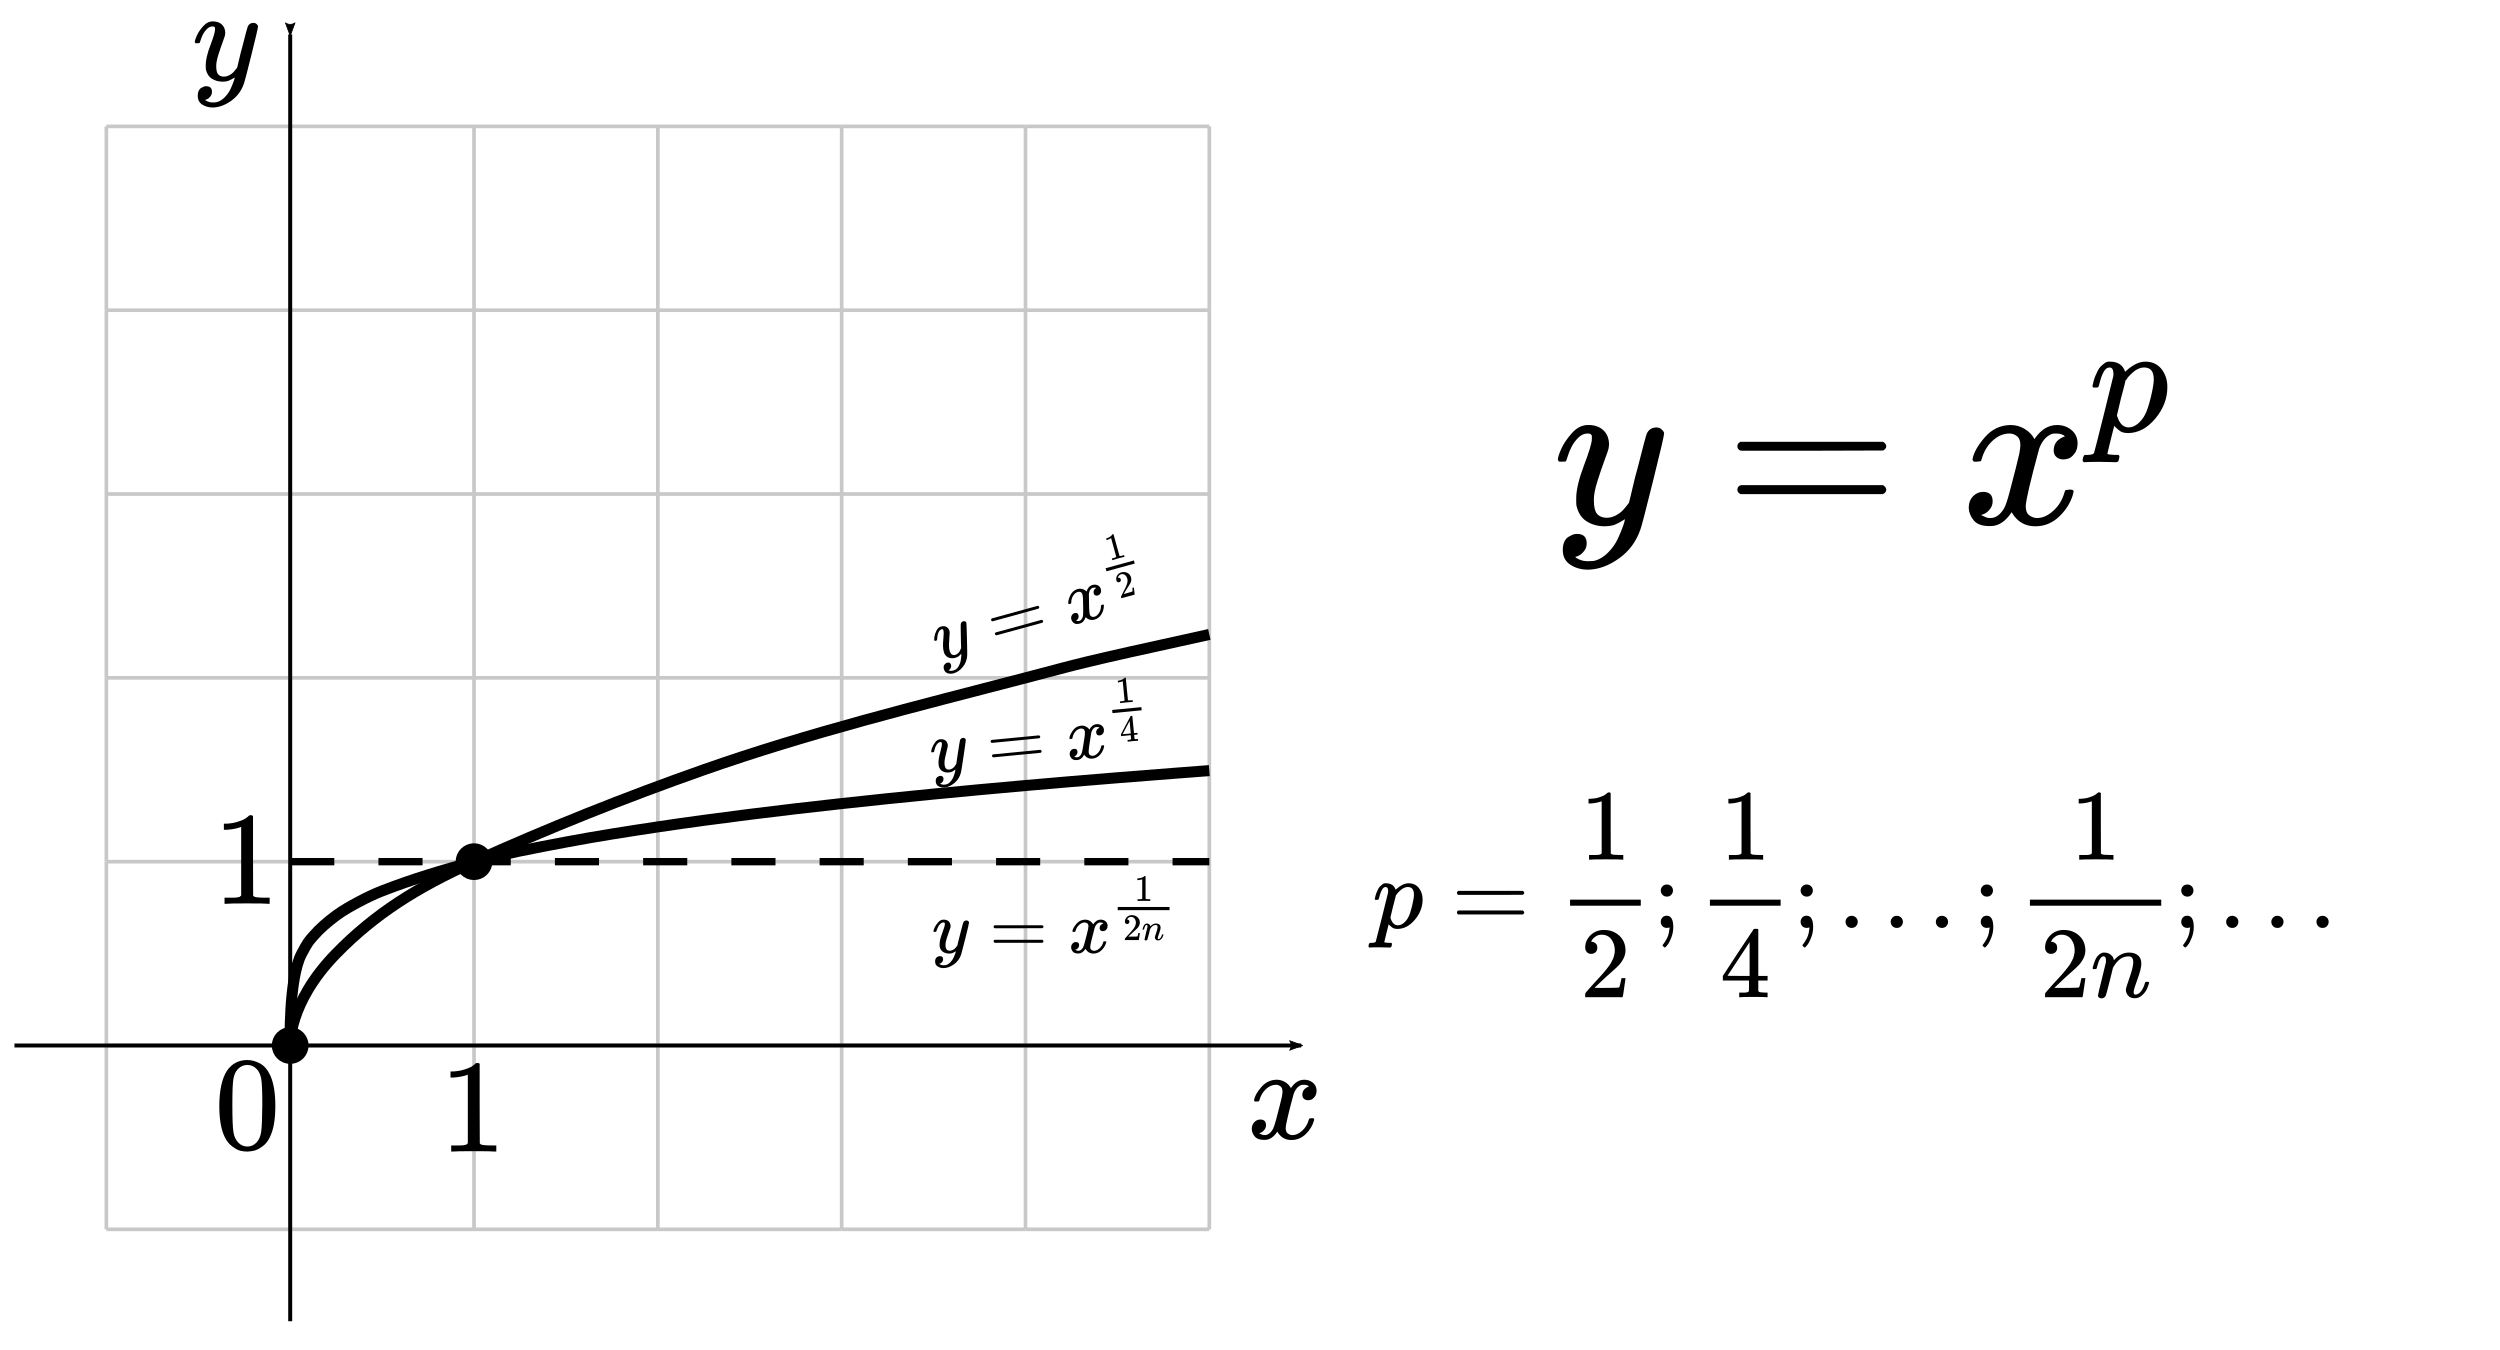 <?xml version="1.0" encoding="UTF-8" standalone="no"?>
<svg xmlns:dc="http://purl.org/dc/elements/1.1/" xmlns:cc="http://creativecommons.org/ns#" xmlns:rdf="http://www.w3.org/1999/02/22-rdf-syntax-ns#" xmlns:svg="http://www.w3.org/2000/svg" xmlns="http://www.w3.org/2000/svg" xmlns:xlink="http://www.w3.org/1999/xlink" xmlns:sodipodi="http://sodipodi.sourceforge.net/DTD/sodipodi-0.dtd" xmlns:inkscape="http://www.inkscape.org/namespaces/inkscape" width="340px" height="183.575px" viewBox="0 -1342 18785.002 10142.004" version="1.1" id="svg1496" sodipodi:docname="deg_6.svg" inkscape:version="0.92.2 5c3e80d, 2017-08-06">
  <sodipodi:namedview pagecolor="#ffffff" bordercolor="#666666" borderopacity="1" objecttolerance="10" gridtolerance="10" guidetolerance="10" inkscape:pageopacity="0" inkscape:pageshadow="2" inkscape:window-width="1248" inkscape:window-height="976" id="namedview1498" showgrid="false" inkscape:zoom="1.2511409" inkscape:cx="320.40076" inkscape:cy="50.65869" inkscape:window-x="0" inkscape:window-y="0" inkscape:window-maximized="1" inkscape:current-layer="svg1496"/>
  <defs id="defs18">
    <path id="MJX-714-TEX-I-79" d="m 21,287 q 0,14 15,48 15,34 48,71 33,37 74,36 41,0 66,-23 25,-23 26,-64 -2,-19 -3,-21 0,-3 -16,-46 -16,-43 -33,-97 -17,-54 -16,-86 0,-43 14,-60 14,-17 42,-18 23,0 43,11 20,11 31,23 11,12 27,33 0,1 5,20 5,19 14,59 9,40 19,74 38,150 42,157 13,27 43,27 13,0 21,-7 8,-7 11,-12 3,-5 2,-9 0,-13 -49,-210 -49,-197 -56,-216 -28,-83 -97,-132 -69,-49 -138,-50 -45,0 -79,22 -34,22 -34,66 0,22 7,37 7,15 19,22 12,7 20,10 8,3 17,3 44,0 44,-42 0,-20 -12,-35 -12,-15 -23,-20 -11,-5 -13,-5 l -3,-1 q 2,-5 19,-12 17,-7 34,-7 h 8 q 17,0 26,2 33,9 61,38 28,29 43,62 15,33 23,56 8,23 8,30 l -6,-4 q -6,-4 -19,-11 -13,-7 -26,-12 -20,-5 -39,-5 -46,0 -81,22 -35,22 -46,71 -1,7 -1,31 0,57 35,149 35,92 35,117 0,1 0,2 0,9 0,12 0,3 -4,7 -4,4 -11,4 h -4 Q 131,404 112,385 93,366 82,344 71,322 65,302 59,282 57,280 55,278 41,278 H 27 q -6,6 -6,9 z" inkscape:connector-curvature="0"/>
    <path id="MJX-714-TEX-N-3D" d="m 56,347 q 0,13 14,20 h 637 q 15,-8 15,-20 0,-11 -14,-19 L 390,327 H 72 q -16,5 -16,20 z m 0,-194 q 0,15 16,20 h 636 q 14,-10 14,-20 0,-13 -15,-20 H 70 q -14,7 -14,20 z" inkscape:connector-curvature="0"/>
    <path id="MJX-714-TEX-I-78" d="m 52,289 q 7,42 54,97 47,55 116,56 35,0 64,-18 29,-18 43,-45 42,63 101,63 37,0 64,-22 27,-22 28,-59 0,-29 -14,-47 -14,-18 -27,-22 -13,-4 -23,-4 -19,0 -31,11 -12,11 -12,29 0,46 50,63 -11,13 -40,13 -13,0 -19,-2 -38,-16 -56,-66 -60,-221 -60,-258 0,-28 16,-40 16,-12 35,-12 37,0 73,33 36,33 49,81 3,10 6,11 3,1 16,2 h 4 q 15,0 15,-8 0,-1 -2,-11 Q 486,77 440,33 394,-11 333,-11 263,-11 227,52 186,-10 133,-10 h -6 q -49,0 -70,26 -21,26 -22,55 0,32 19,52 19,20 45,20 43,0 43,-42 Q 142,81 130,66 118,51 107,46 96,41 94,41 l -3,-1 q 0,-1 6,-4 6,-3 16,-7 10,-4 19,-3 36,0 62,45 9,16 23,68 14,52 28,108 14,56 16,66 5,27 5,39 0,28 -15,40 -15,12 -34,12 -40,0 -75,-32 -35,-32 -49,-82 -2,-9 -5,-10 -3,-1 -16,-2 H 58 q -6,6 -6,11 z" inkscape:connector-curvature="0"/>
    <path id="MJX-714-TEX-I-70" d="m 23,287 q 1,3 2,8 1,5 5,22 4,17 10,31 6,14 15,33 9,19 20,30 11,11 26,22 15,11 33,9 75,0 96,-64 l 10,9 q 62,55 118,55 65,0 102,-47 37,-47 37,-114 0,-108 -76,-199 -76,-91 -172,-92 -22,0 -39,6 -11,5 -23,15 -12,10 -19,17 l -7,8 q -1,-1 -22,-87 -21,-86 -21,-87 0,-6 8,-7 8,-1 37,-3 h 25 q 6,-7 6,-9 0,-2 -3,-18 -3,-12 -6,-15 -3,-3 -13,-4 -2,0 -11,0 -9,0 -34,1 -25,1 -62,1 -70,0 -89,-2 h -8 q -7,7 -7,11 2,27 13,35 h 20 q 34,1 39,12 3,6 61,239 58,233 61,247 1,5 1,14 0,41 -25,41 -22,0 -37,-28 Q 79,349 71,316 63,283 59,280 57,278 43,278 H 29 q -6,6 -6,9 z M 178,102 q 22,-76 74,-76 30,0 58,23 28,23 46,58 18,34 36,108 18,74 19,110 v 6 q 0,74 -61,74 -11,0 -22,-3 -11,-3 -22,-9 -11,-6 -20,-13 -9,-7 -17,-15 -8,-8 -15,-15 -7,-7 -11,-14 -4,-7 -8,-10 l -3,-4 q 0,-1 -3,-14 -3,-13 -11,-44 -8,-31 -14,-52 -26,-106 -26,-110 z" inkscape:connector-curvature="0"/>
    <path id="MJX-714-TEX-N-32" d="m 109,429 q -27,0 -43,18 -16,18 -16,44 0,71 53,123 53,52 132,52 91,0 152,-56 61,-56 62,-145 0,-43 -20,-82 -20,-39 -48,-68 -28,-29 -80,-74 -36,-31 -100,-92 l -59,-56 76,-1 q 157,0 167,5 7,2 24,89 v 3 h 40 v -3 Q 448,183 436,95 424,7 421,3 V 0 H 50 v 19 12 q 0,7 6,15 6,8 30,35 29,32 50,56 9,10 34,37 25,27 34,37 9,10 29,33 20,23 28,34 8,11 23,30 15,19 21,32 6,13 15,29 9,16 13,32 4,16 7,30 3,14 3,33 0,63 -34,109 -34,46 -97,46 -33,0 -58,-17 -25,-17 -35,-33 -10,-16 -10,-19 0,-1 5,-1 18,0 37,-14 19,-14 19,-46 0,-25 -16,-42 -16,-17 -45,-18 z" inkscape:connector-curvature="0"/>
    <path id="MJX-714-TEX-N-3B" d="m 78,370 q 0,24 17,42 17,18 43,18 24,0 42,-16 18,-16 19,-43 0,-25 -17,-43 -17,-18 -43,-18 -26,0 -43,17 -17,17 -18,43 z M 78,60 q 0,25 16,43 16,18 43,18 65,0 65,-113 0,-52 -19,-102 -19,-50 -39,-75 -20,-25 -26,-25 -3,0 -12,8 -9,8 -11,12 -1,3 12,19 13,16 30,48 17,32 23,69 1,6 2,16 1,10 3,18 2,8 0,8 0,1 -4,0 Q 157,3 142,0 110,0 94,18 78,36 78,60 Z" inkscape:connector-curvature="0"/>
    <path id="MJX-714-TEX-N-34" d="M 462,0 Q 444,3 333,3 217,3 199,0 h -9 v 46 h 31 q 20,0 27,0 7,0 17,2 10,2 14,5 4,3 7,8 1,2 1,54 v 50 H 28 v 46 l 151,231 q 153,232 155,233 2,2 21,2 h 18 l 6,-6 V 211 h 92 v -46 h -92 v -51 q 0,-41 0,-48 0,-7 6,-12 8,-7 57,-8 h 29 V 0 Z M 293,211 V 545 L 74,212 183,211 Z" inkscape:connector-curvature="0"/>
    <path id="MJX-714-TEX-N-2026" d="m 78,60 q 0,24 17,42 17,18 43,18 24,0 42,-16 Q 198,88 199,61 199,36 182,18 165,0 139,0 113,0 96,17 79,34 78,60 Z m 447,0 q 0,24 17,42 17,18 43,18 24,0 42,-16 Q 645,88 646,61 646,36 629,18 612,0 586,0 560,0 543,17 526,34 525,60 Z m 447,0 q 0,24 17,42 17,18 43,18 24,0 42,-16 18,-16 19,-43 0,-25 -17,-43 -17,-18 -43,-18 -26,0 -43,17 -17,17 -18,43 z" inkscape:connector-curvature="0"/>
    <path id="MJX-714-TEX-I-6E" d="m 21,287 q 1,6 3,16 2,10 12,38 10,28 20,47 10,19 33,37 23,18 46,17 36,0 60,-18 24,-18 30,-34 6,-16 6,-21 0,-2 1,-2 l 11,11 q 61,64 139,64 54,0 87,-27 33,-27 34,-79 1,-52 -38,-157 -39,-105 -38,-127 0,-26 17,-26 6,0 9,1 29,5 52,38 23,33 35,80 2,8 20,8 20,0 20,-8 0,-1 -4,-15 -8,-29 -22,-57 -14,-28 -46,-56 -32,-28 -69,-27 -47,0 -68,27 -21,27 -21,56 0,19 36,120 36,101 37,152 0,59 -44,59 h -5 Q 288,404 229,303 L 222,291 189,157 Q 156,26 151,16 138,-11 108,-11 95,-11 87,-5 79,1 76,7 q -3,6 -2,10 0,13 38,163 38,150 40,163 1,5 1,23 0,39 -24,39 -38,0 -63,-100 -6,-20 -6,-21 -2,-6 -19,-6 H 27 q -6,6 -6,9 z" inkscape:connector-curvature="0"/>
    <path id="MJX-714-TEX-N-31" d="m 213,578 -13,-5 q -14,-5 -40,-10 -26,-5 -58,-7 H 83 v 46 h 19 q 47,2 87,15 40,13 56,24 16,11 28,22 2,3 12,3 9,0 17,-6 V 361 l 1,-300 q 7,-7 12,-9 5,-2 24,-4 19,-2 62,-2 h 26 V 0 H 416 Q 395,3 257,3 121,3 100,0 H 88 v 46 h 26 q 22,0 38,0 16,0 25,1 9,1 16,3 7,2 8,2 1,0 6,5 5,5 6,4 z" inkscape:connector-curvature="0"/>
    <path id="MJX-714-TEX-N-33" d="m 127,463 q -27,0 -42,17 -15,17 -16,44 0,55 48,98 48,43 116,43 35,0 44,-1 74,-12 113,-53 39,-41 40,-89 0,-52 -34,-101 -34,-49 -94,-71 l -3,-2 q 0,-1 9,-3 9,-2 29,-9 20,-7 38,-21 82,-53 82,-140 0,-79 -62,-138 -62,-59 -157,-59 -80,0 -138,43 -58,43 -58,109 0,28 18,45 18,17 45,18 28,0 46,-18 18,-18 18,-45 0,-11 -3,-20 -3,-9 -7,-16 -4,-7 -11,-12 -7,-5 -12,-8 -5,-3 -10,-4 -5,-1 -8,-3 l -4,-1 q 51,-45 124,-45 55,0 83,53 17,33 17,101 v 20 q 0,95 -64,127 -15,6 -61,7 l -42,1 -3,2 q -2,3 -2,16 0,18 8,18 28,0 58,5 34,5 62,42 28,37 28,112 v 8 q 0,57 -35,79 -22,14 -47,14 -32,0 -59,-11 -27,-11 -38,-23 -11,-12 -11,-12 h 3 q 3,-1 8,-2 5,-1 10,-5 5,-4 12,-7 7,-3 10,-11 3,-8 8,-15 5,-7 3,-20 0,-22 -14,-39 -14,-17 -45,-18 z" inkscape:connector-curvature="0"/>
    <path id="MJX-714-TEX-N-2212" d="m 84,237 q 0,0 0,13 0,13 14,20 h 581 q 15,-8 15,-20 0,-12 -15,-20 H 98 q -14,7 -14,20 z" inkscape:connector-curvature="0"/>
    <path id="MJX-714-TEX-N-2B" d="m 56,237 q 0,0 0,13 0,13 14,20 h 299 v 150 l 1,150 q 10,13 19,13 13,0 20,-15 V 270 h 298 q 15,-8 15,-20 0,-12 -15,-20 H 409 V -68 q -8,-14 -18,-14 h -2 -2 q -12,0 -18,14 V 230 H 70 q -14,7 -14,20 z" inkscape:connector-curvature="0"/>
    <path id="MJX-714-TEX-N-3E" d="m 84,520 q 0,8 4,13 4,5 8,6 l 3,1 q 7,0 154,-69 147,-69 291,-137 l 143,-69 q 7,-5 7,-15 0,-10 -7,-15 -2,-2 -292,-139 L 107,-40 h -6 q -18,2 -18,20 0,1 0,3 -1,7 15,16 19,10 150,72 78,37 130,61 L 626,250 378,368 Q 90,504 86,509 q -2,4 -2,11 z" inkscape:connector-curvature="0"/>
    <path id="MJX-714-TEX-N-30" d="m 96,585 q 56,81 153,81 48,0 96,-26 48,-26 78,-92 37,-83 37,-228 0,-155 -43,-237 -20,-42 -55,-67 -35,-25 -61,-31 -26,-6 -51,-7 -26,0 -52,6 -26,6 -61,32 -35,26 -55,67 -43,82 -43,237 0,174 57,265 z m 225,12 q -30,32 -71,32 -42,0 -72,-32 -25,-26 -33,-72 -8,-46 -8,-192 0,-158 8,-208 8,-50 36,-79 28,-30 69,-30 40,0 68,30 29,30 36,84 7,54 8,203 0,145 -8,191 -8,46 -33,73 z" inkscape:connector-curvature="0"/>
    <path id="MJX-714-TEX-N-3C" d="m 694,-11 q 0,0 0,-8 0,-8 -6,-14 -6,-6 -10,-7 -7,0 -154,69 Q 377,98 234,166 L 90,235 q -7,5 -7,15 0,11 8,16 573,274 587,274 3,0 9,-6 6,-6 7,-15 1,-9 -7,-14 -1,-1 -270,-129 L 151,250 417,124 Q 686,-4 687,-5 q 7,-6 7,-14 z" inkscape:connector-curvature="0"/>
    <marker inkscape:stockid="Arrow2Lstart" orient="auto" refY="0" refX="0" id="marker8541-43-4-6" style="overflow:visible" inkscape:isstock="true">
      <path id="path8539-97-5-9" style="fill:#000000;fill-opacity:1;fill-rule:evenodd;stroke:#000000;stroke-width:0.625;stroke-linejoin:round;stroke-opacity:1" d="M 8.719,4.034 -2.207,0.016 8.719,-4.002 c -1.745,2.372 -1.735,5.617 -6e-7,8.035 z" transform="matrix(1.1,0,0,1.1,1.1,0)" inkscape:connector-curvature="0"/>
    </marker>
    <marker inkscape:stockid="Arrow2Lstart" orient="auto" refY="0" refX="0" id="marker8541-1-3-2-1-7" style="overflow:visible" inkscape:isstock="true">
      <path id="path8539-9-6-5-7-9" style="fill:#000000;fill-opacity:1;fill-rule:evenodd;stroke:#000000;stroke-width:0.625;stroke-linejoin:round;stroke-opacity:1" d="M 8.719,4.034 -2.207,0.016 8.719,-4.002 c -1.745,2.372 -1.735,5.617 -6e-7,8.035 z" transform="matrix(1.1,0,0,1.1,1.1,0)" inkscape:connector-curvature="0"/>
    </marker>
    <marker inkscape:stockid="Arrow2Lstart" orient="auto" refY="0" refX="0" id="marker8541-0-28" style="overflow:visible" inkscape:isstock="true">
      <path id="path8539-21-9" style="fill:#000000;fill-opacity:1;fill-rule:evenodd;stroke:#000000;stroke-width:0.625;stroke-linejoin:round;stroke-opacity:1" d="M 8.719,4.034 -2.207,0.016 8.719,-4.002 c -1.745,2.372 -1.735,5.617 -6e-7,8.035 z" transform="matrix(1.1,0,0,1.1,1.1,0)" inkscape:connector-curvature="0"/>
    </marker>
    <marker inkscape:stockid="Arrow2Lstart" orient="auto" refY="0" refX="0" id="marker8541-1-3-5-9" style="overflow:visible" inkscape:isstock="true">
      <path id="path8539-9-6-6-8" style="fill:#000000;fill-opacity:1;fill-rule:evenodd;stroke:#000000;stroke-width:0.625;stroke-linejoin:round;stroke-opacity:1" d="M 8.719,4.034 -2.207,0.016 8.719,-4.002 c -1.745,2.372 -1.735,5.617 -6e-7,8.035 z" transform="matrix(1.1,0,0,1.1,1.1,0)" inkscape:connector-curvature="0"/>
    </marker>
    <marker inkscape:stockid="Arrow2Lstart" orient="auto" refY="0" refX="0" id="marker8541-6-2-0-9" style="overflow:visible" inkscape:isstock="true">
      <path id="path8539-29-7-2-3" style="fill:#000000;fill-opacity:1;fill-rule:evenodd;stroke:#000000;stroke-width:0.625;stroke-linejoin:round;stroke-opacity:1" d="M 8.719,4.034 -2.207,0.016 8.719,-4.002 c -1.745,2.372 -1.735,5.617 -6e-7,8.035 z" transform="matrix(1.1,0,0,1.1,1.1,0)" inkscape:connector-curvature="0"/>
    </marker>
    <marker inkscape:stockid="Arrow2Lstart" orient="auto" refY="0" refX="0" id="marker8541-6-0-2-6" style="overflow:visible" inkscape:isstock="true">
      <path id="path8539-29-9-9-3" style="fill:#000000;fill-opacity:1;fill-rule:evenodd;stroke:#000000;stroke-width:0.625;stroke-linejoin:round;stroke-opacity:1" d="M 8.719,4.034 -2.207,0.016 8.719,-4.002 c -1.745,2.372 -1.735,5.617 -6e-7,8.035 z" transform="matrix(1.1,0,0,1.1,1.1,0)" inkscape:connector-curvature="0"/>
    </marker>
    <marker inkscape:stockid="Arrow2Lstart" orient="auto" refY="0" refX="0" id="marker8541-6-22-0-6" style="overflow:visible" inkscape:isstock="true">
      <path id="path8539-29-8-4-0" style="fill:#000000;fill-opacity:1;fill-rule:evenodd;stroke:#000000;stroke-width:0.625;stroke-linejoin:round;stroke-opacity:1" d="M 8.719,4.034 -2.207,0.016 8.719,-4.002 c -1.745,2.372 -1.735,5.617 -6e-7,8.035 z" transform="matrix(1.1,0,0,1.1,1.1,0)" inkscape:connector-curvature="0"/>
    </marker>
    <marker inkscape:stockid="Arrow2Lstart" orient="auto" refY="0" refX="0" id="marker8541-6-3-5-4" style="overflow:visible" inkscape:isstock="true">
      <path id="path8539-29-6-4-4" style="fill:#000000;fill-opacity:1;fill-rule:evenodd;stroke:#000000;stroke-width:0.625;stroke-linejoin:round;stroke-opacity:1" d="M 8.719,4.034 -2.207,0.016 8.719,-4.002 c -1.745,2.372 -1.735,5.617 -6e-7,8.035 z" transform="matrix(1.1,0,0,1.1,1.1,0)" inkscape:connector-curvature="0"/>
    </marker>
    <marker inkscape:stockid="Arrow2Lstart" orient="auto" refY="0" refX="0" id="marker8541-6-06-42-9" style="overflow:visible" inkscape:isstock="true">
      <path id="path8539-29-2-0-6" style="fill:#000000;fill-opacity:1;fill-rule:evenodd;stroke:#000000;stroke-width:0.625;stroke-linejoin:round;stroke-opacity:1" d="M 8.719,4.034 -2.207,0.016 8.719,-4.002 c -1.745,2.372 -1.735,5.617 -6e-7,8.035 z" transform="matrix(1.1,0,0,1.1,1.1,0)" inkscape:connector-curvature="0"/>
    </marker>
    <marker inkscape:stockid="Arrow2Lstart" orient="auto" refY="0" refX="0" id="marker8541-6-8-6-6" style="overflow:visible" inkscape:isstock="true">
      <path id="path8539-29-79-5-4" style="fill:#000000;fill-opacity:1;fill-rule:evenodd;stroke:#000000;stroke-width:0.625;stroke-linejoin:round;stroke-opacity:1" d="M 8.719,4.034 -2.207,0.016 8.719,-4.002 c -1.745,2.372 -1.735,5.617 -6e-7,8.035 z" transform="matrix(1.1,0,0,1.1,1.1,0)" inkscape:connector-curvature="0"/>
    </marker>
    <marker inkscape:stockid="Arrow2Lstart" orient="auto" refY="0" refX="0" id="marker8541-1-7-8-8" style="overflow:visible" inkscape:isstock="true">
      <path id="path8539-9-0-2-0" style="fill:#000000;fill-opacity:1;fill-rule:evenodd;stroke:#000000;stroke-width:0.625;stroke-linejoin:round;stroke-opacity:1" d="M 8.719,4.034 -2.207,0.016 8.719,-4.002 c -1.745,2.372 -1.735,5.617 -6e-7,8.035 z" transform="matrix(1.1,0,0,1.1,1.1,0)" inkscape:connector-curvature="0"/>
    </marker>
    <marker inkscape:stockid="Arrow2Lstart" orient="auto" refY="0" refX="0" id="marker8541-6-06-4-0-4" style="overflow:visible" inkscape:isstock="true">
      <path id="path8539-29-2-8-0-9" style="fill:#000000;fill-opacity:1;fill-rule:evenodd;stroke:#000000;stroke-width:0.625;stroke-linejoin:round;stroke-opacity:1" d="M 8.719,4.034 -2.207,0.016 8.719,-4.002 c -1.745,2.372 -1.735,5.617 -6e-7,8.035 z" transform="matrix(1.1,0,0,1.1,1.1,0)" inkscape:connector-curvature="0"/>
    </marker>
    <marker inkscape:stockid="Arrow2Lstart" orient="auto" refY="0" refX="0" id="marker8541-6-8-1-8-0" style="overflow:visible" inkscape:isstock="true">
      <path id="path8539-29-79-2-6-5" style="fill:#000000;fill-opacity:1;fill-rule:evenodd;stroke:#000000;stroke-width:0.625;stroke-linejoin:round;stroke-opacity:1" d="M 8.719,4.034 -2.207,0.016 8.719,-4.002 c -1.745,2.372 -1.735,5.617 -6e-7,8.035 z" transform="matrix(1.1,0,0,1.1,1.1,0)" inkscape:connector-curvature="0"/>
    </marker>
    <marker inkscape:stockid="Arrow2Lstart" orient="auto" refY="0" refX="0" id="marker8541-0-2-6-5" style="overflow:visible" inkscape:isstock="true">
      <path id="path8539-21-4-4-0" style="fill:#000000;fill-opacity:1;fill-rule:evenodd;stroke:#000000;stroke-width:0.625;stroke-linejoin:round;stroke-opacity:1" d="M 8.719,4.034 -2.207,0.016 8.719,-4.002 c -1.745,2.372 -1.735,5.617 -6e-7,8.035 z" transform="matrix(1.1,0,0,1.1,1.1,0)" inkscape:connector-curvature="0"/>
    </marker>
    <marker inkscape:stockid="Arrow2Lstart" orient="auto" refY="0" refX="0" id="marker8541-1-3-5-7-8-1" style="overflow:visible" inkscape:isstock="true">
      <path id="path8539-9-6-6-0-5-6" style="fill:#000000;fill-opacity:1;fill-rule:evenodd;stroke:#000000;stroke-width:0.625;stroke-linejoin:round;stroke-opacity:1" d="M 8.719,4.034 -2.207,0.016 8.719,-4.002 c -1.745,2.372 -1.735,5.617 -6e-7,8.035 z" transform="matrix(1.1,0,0,1.1,1.1,0)" inkscape:connector-curvature="0"/>
    </marker>
    <marker inkscape:stockid="Arrow2Lstart" orient="auto" refY="0" refX="0" id="marker8541-0-2-2-1-0" style="overflow:visible" inkscape:isstock="true">
      <path id="path8539-21-4-7-9-2" style="fill:#000000;fill-opacity:1;fill-rule:evenodd;stroke:#000000;stroke-width:0.625;stroke-linejoin:round;stroke-opacity:1" d="M 8.719,4.034 -2.207,0.016 8.719,-4.002 c -1.745,2.372 -1.735,5.617 -6e-7,8.035 z" transform="matrix(1.1,0,0,1.1,1.1,0)" inkscape:connector-curvature="0"/>
    </marker>
    <marker inkscape:stockid="Arrow2Lstart" orient="auto" refY="0" refX="0" id="marker8541-1-3-5-7-3-8-8" style="overflow:visible" inkscape:isstock="true">
      <path id="path8539-9-6-6-0-0-1-8" style="fill:#000000;fill-opacity:1;fill-rule:evenodd;stroke:#000000;stroke-width:0.625;stroke-linejoin:round;stroke-opacity:1" d="M 8.719,4.034 -2.207,0.016 8.719,-4.002 c -1.745,2.372 -1.735,5.617 -6e-7,8.035 z" transform="matrix(1.1,0,0,1.1,1.1,0)" inkscape:connector-curvature="0"/>
    </marker>
    <marker inkscape:stockid="Arrow2Lstart" orient="auto" refY="0" refX="0" id="marker8541-43-4-6-2" style="overflow:visible" inkscape:isstock="true">
      <path id="path8539-97-5-9-0" style="fill:#000000;fill-opacity:1;fill-rule:evenodd;stroke:#000000;stroke-width:0.625;stroke-linejoin:round;stroke-opacity:1" d="M 8.719,4.034 -2.207,0.016 8.719,-4.002 c -1.745,2.372 -1.735,5.617 -6e-7,8.035 z" transform="matrix(1.1,0,0,1.1,1.1,0)" inkscape:connector-curvature="0"/>
    </marker>
    <marker inkscape:stockid="Arrow2Lstart" orient="auto" refY="0" refX="0" id="marker8541-1-3-2-1-7-6" style="overflow:visible" inkscape:isstock="true">
      <path id="path8539-9-6-5-7-9-1" style="fill:#000000;fill-opacity:1;fill-rule:evenodd;stroke:#000000;stroke-width:0.625;stroke-linejoin:round;stroke-opacity:1" d="M 8.719,4.034 -2.207,0.016 8.719,-4.002 c -1.745,2.372 -1.735,5.617 -6e-7,8.035 z" transform="matrix(1.1,0,0,1.1,1.1,0)" inkscape:connector-curvature="0"/>
    </marker>
    <marker inkscape:stockid="Arrow2Lstart" orient="auto" refY="0" refX="0" id="marker8541-6-06-42-9-3" style="overflow:visible" inkscape:isstock="true">
      <path id="path8539-29-2-0-6-6" style="fill:#000000;fill-opacity:1;fill-rule:evenodd;stroke:#000000;stroke-width:0.625;stroke-linejoin:round;stroke-opacity:1" d="M 8.719,4.034 -2.207,0.016 8.719,-4.002 c -1.745,2.372 -1.735,5.617 -6e-7,8.035 z" transform="matrix(1.1,0,0,1.1,1.1,0)" inkscape:connector-curvature="0"/>
    </marker>
    <marker inkscape:stockid="Arrow2Lstart" orient="auto" refY="0" refX="0" id="marker8541-6-8-6-6-7" style="overflow:visible" inkscape:isstock="true">
      <path id="path8539-29-79-5-4-5" style="fill:#000000;fill-opacity:1;fill-rule:evenodd;stroke:#000000;stroke-width:0.625;stroke-linejoin:round;stroke-opacity:1" d="M 8.719,4.034 -2.207,0.016 8.719,-4.002 c -1.745,2.372 -1.735,5.617 -6e-7,8.035 z" transform="matrix(1.1,0,0,1.1,1.1,0)" inkscape:connector-curvature="0"/>
    </marker>
  </defs>
  <g id="g4413">
    <g transform="translate(-14078.23,26632.707)" id="g10029">
      <path style="fill:none;stroke:#c8c8c8;stroke-width:27.625;stroke-linecap:butt;stroke-linejoin:miter;stroke-miterlimit:4;stroke-dasharray:none;stroke-opacity:1" d="m 14877.547,-20119.135 v 1381.253" id="path2334-4-3-0-02-5-2-1-0-39-9-5-7-1-1-5-0" inkscape:connector-curvature="0" sodipodi:nodetypes="cc"/>
      <path style="fill:none;stroke:#c8c8c8;stroke-width:27.625;stroke-linecap:butt;stroke-linejoin:miter;stroke-miterlimit:4;stroke-dasharray:none;stroke-opacity:1" d="M 16258.798,-18737.882 H 17640.05" id="path2334-4-3-0-02-5-27-2-88-5-4-2-6-4-6-1" inkscape:connector-curvature="0" sodipodi:nodetypes="cc"/>
      <path style="fill:none;stroke:#c8c8c8;stroke-width:27.625;stroke-linecap:butt;stroke-linejoin:miter;stroke-miterlimit:4;stroke-dasharray:none;stroke-opacity:1" d="m 17640.05,-18737.882 h 1381.251" id="path2334-4-3-0-02-5-6-0-6-5-1-3-9-1-1-1-6" inkscape:connector-curvature="0" sodipodi:nodetypes="cc"/>
      <path style="fill:none;stroke:#c8c8c8;stroke-width:27.625;stroke-linecap:butt;stroke-linejoin:miter;stroke-miterlimit:4;stroke-dasharray:none;stroke-opacity:1" d="m 16258.798,-20119.134 v 1381.252" id="path2334-4-3-0-02-5-2-93-1-0-03-7-2-5-7-1-4" inkscape:connector-curvature="0" sodipodi:nodetypes="cc"/>
      <path style="fill:none;stroke:#c8c8c8;stroke-width:27.625;stroke-linecap:butt;stroke-linejoin:miter;stroke-miterlimit:4;stroke-dasharray:none;stroke-opacity:1" d="m 17640.05,-20119.134 v 1381.252" id="path2334-4-3-0-02-5-2-9-6-8-96-7-8-8-94-1-4-5" inkscape:connector-curvature="0" sodipodi:nodetypes="cc"/>
      <path style="fill:none;stroke:#c8c8c8;stroke-width:27.625;stroke-linecap:butt;stroke-linejoin:miter;stroke-miterlimit:4;stroke-dasharray:none;stroke-opacity:1" d="m 19021.301,-20119.135 v 1381.253" id="path2334-4-3-0-02-5-2-1-0-7-3-8-2-1-9-11-3-8" inkscape:connector-curvature="0" sodipodi:nodetypes="cc"/>
      <path style="fill:none;stroke:#c8c8c8;stroke-width:27.625;stroke-linecap:butt;stroke-linejoin:miter;stroke-miterlimit:4;stroke-dasharray:none;stroke-opacity:1" d="m 14877.547,-18737.882 h 1381.251" id="path2334-4-3-0-02-5-27-6-9-8-8-8-2-0-7-7-3" inkscape:connector-curvature="0" sodipodi:nodetypes="cc"/>
      <path style="fill:none;stroke:#c8c8c8;stroke-width:27.625;stroke-linecap:butt;stroke-linejoin:miter;stroke-miterlimit:4;stroke-dasharray:none;stroke-opacity:1" d="m 20402.552,-18737.882 h 1381.261" id="path2334-4-3-0-02-5-27-20-5-6-8-4-91-0-2-1" inkscape:connector-curvature="0" sodipodi:nodetypes="cc"/>
      <path style="fill:none;stroke:#c8c8c8;stroke-width:27.625;stroke-linecap:butt;stroke-linejoin:miter;stroke-miterlimit:4;stroke-dasharray:none;stroke-opacity:1" d="m 21783.813,-18737.882 h 1381.251" id="path2334-4-3-0-02-5-6-0-2-6-0-7-7-7-4-7-2" inkscape:connector-curvature="0" sodipodi:nodetypes="cc"/>
      <path style="fill:none;stroke:#c8c8c8;stroke-width:27.625;stroke-linecap:butt;stroke-linejoin:miter;stroke-miterlimit:4;stroke-dasharray:none;stroke-opacity:1" d="m 20402.552,-20119.134 v 1381.252" id="path2334-4-3-0-02-5-2-93-3-11-4-6-8-7-0-33-2" inkscape:connector-curvature="0" sodipodi:nodetypes="cc"/>
      <path style="fill:none;stroke:#c8c8c8;stroke-width:27.625;stroke-linecap:butt;stroke-linejoin:miter;stroke-miterlimit:4;stroke-dasharray:none;stroke-opacity:1" d="m 21783.813,-20119.134 v 1381.252" id="path2334-4-3-0-02-5-2-9-6-7-59-6-0-6-1-8-9-9" inkscape:connector-curvature="0" sodipodi:nodetypes="cc"/>
      <path style="fill:none;stroke:#c8c8c8;stroke-width:27.625;stroke-linecap:butt;stroke-linejoin:miter;stroke-miterlimit:4;stroke-dasharray:none;stroke-opacity:1" d="m 23165.064,-20119.135 v 1381.253" id="path2334-4-3-0-02-5-2-1-0-5-8-7-4-3-1-5-2-5" inkscape:connector-curvature="0" sodipodi:nodetypes="cc"/>
      <path style="fill:none;stroke:#c8c8c8;stroke-width:27.625;stroke-linecap:butt;stroke-linejoin:miter;stroke-miterlimit:4;stroke-dasharray:none;stroke-opacity:1" d="m 19021.301,-18737.882 h 1381.261" id="path2334-4-3-0-02-5-27-6-92-4-6-9-7-5-1-4-5" inkscape:connector-curvature="0" sodipodi:nodetypes="cc"/>
      <path style="fill:none;stroke:#c8c8c8;stroke-width:27.625;stroke-linecap:butt;stroke-linejoin:miter;stroke-miterlimit:4;stroke-dasharray:none;stroke-opacity:1" d="m 14877.547,-21500.386 v 1381.252" id="path2334-4-3-0-02-5-2-1-0-21-7-8-6-5-8-4-4" inkscape:connector-curvature="0" sodipodi:nodetypes="cc"/>
      <path style="fill:none;stroke:#c8c8c8;stroke-width:27.625;stroke-linecap:butt;stroke-linejoin:miter;stroke-miterlimit:4;stroke-dasharray:none;stroke-opacity:1" d="M 16258.798,-20119.134 H 17640.05" id="path2334-4-3-0-02-5-27-2-5-3-86-1-9-8-4-6" inkscape:connector-curvature="0" sodipodi:nodetypes="cc"/>
      <path style="fill:none;stroke:#c8c8c8;stroke-width:27.625;stroke-linecap:butt;stroke-linejoin:miter;stroke-miterlimit:4;stroke-dasharray:none;stroke-opacity:1" d="m 17640.05,-20119.134 h 1381.251" id="path2334-4-3-0-02-5-6-0-6-7-78-9-36-4-1-99-3" inkscape:connector-curvature="0" sodipodi:nodetypes="cc"/>
      <path style="fill:none;stroke:#c8c8c8;stroke-width:27.625;stroke-linecap:butt;stroke-linejoin:miter;stroke-miterlimit:4;stroke-dasharray:none;stroke-opacity:1" d="m 16258.798,-21500.385 v 1381.251" id="path2334-4-3-0-02-5-2-93-1-4-7-72-4-8-0-3-1" inkscape:connector-curvature="0" sodipodi:nodetypes="cc"/>
      <path style="fill:none;stroke:#c8c8c8;stroke-width:27.625;stroke-linecap:butt;stroke-linejoin:miter;stroke-miterlimit:4;stroke-dasharray:none;stroke-opacity:1" d="m 17640.05,-21500.385 v 1381.251" id="path2334-4-3-0-02-5-2-9-6-8-1-4-6-0-1-2-8-2" inkscape:connector-curvature="0" sodipodi:nodetypes="cc"/>
      <path style="fill:none;stroke:#c8c8c8;stroke-width:27.625;stroke-linecap:butt;stroke-linejoin:miter;stroke-miterlimit:4;stroke-dasharray:none;stroke-opacity:1" d="m 19021.301,-21500.386 v 1381.252" id="path2334-4-3-0-02-5-2-1-0-7-8-1-88-3-29-2-32-0" inkscape:connector-curvature="0" sodipodi:nodetypes="cc"/>
      <path style="fill:none;stroke:#c8c8c8;stroke-width:27.625;stroke-linecap:butt;stroke-linejoin:miter;stroke-miterlimit:4;stroke-dasharray:none;stroke-opacity:1" d="m 14877.547,-20119.134 h 1381.251" id="path2334-4-3-0-02-5-27-6-9-5-9-9-5-3-9-9-6" inkscape:connector-curvature="0" sodipodi:nodetypes="cc"/>
      <path style="fill:none;stroke:#c8c8c8;stroke-width:27.625;stroke-linecap:butt;stroke-linejoin:miter;stroke-miterlimit:4;stroke-dasharray:none;stroke-opacity:1" d="m 20402.552,-20119.134 h 1381.261" id="path2334-4-3-0-02-5-27-20-9-0-8-8-9-7-5-5" inkscape:connector-curvature="0" sodipodi:nodetypes="cc"/>
      <path style="fill:none;stroke:#c8c8c8;stroke-width:27.625;stroke-linecap:butt;stroke-linejoin:miter;stroke-miterlimit:4;stroke-dasharray:none;stroke-opacity:1" d="m 21783.813,-20119.134 h 1381.251" id="path2334-4-3-0-02-5-6-0-2-75-98-8-5-0-5-43-1" inkscape:connector-curvature="0" sodipodi:nodetypes="cc"/>
      <path style="fill:none;stroke:#c8c8c8;stroke-width:27.625;stroke-linecap:butt;stroke-linejoin:miter;stroke-miterlimit:4;stroke-dasharray:none;stroke-opacity:1" d="m 20402.552,-21500.385 v 1381.251" id="path2334-4-3-0-02-5-2-93-3-3-8-1-0-8-64-9-9" inkscape:connector-curvature="0" sodipodi:nodetypes="cc"/>
      <path style="fill:none;stroke:#c8c8c8;stroke-width:27.625;stroke-linecap:butt;stroke-linejoin:miter;stroke-miterlimit:4;stroke-dasharray:none;stroke-opacity:1" d="m 21783.813,-21500.385 v 1381.251" id="path2334-4-3-0-02-5-2-9-6-7-8-5-6-9-8-6-49-4" inkscape:connector-curvature="0" sodipodi:nodetypes="cc"/>
      <path style="fill:none;stroke:#c8c8c8;stroke-width:27.625;stroke-linecap:butt;stroke-linejoin:miter;stroke-miterlimit:4;stroke-dasharray:none;stroke-opacity:1" d="m 23165.064,-21500.386 v 1381.252" id="path2334-4-3-0-02-5-2-1-0-5-83-8-8-9-5-3-5-4" inkscape:connector-curvature="0" sodipodi:nodetypes="cc"/>
      <path style="fill:none;stroke:#c8c8c8;stroke-width:27.625;stroke-linecap:butt;stroke-linejoin:miter;stroke-miterlimit:4;stroke-dasharray:none;stroke-opacity:1" d="m 19021.301,-20119.134 h 1381.261" id="path2334-4-3-0-02-5-27-6-92-1-4-0-8-09-7-5-6" inkscape:connector-curvature="0" sodipodi:nodetypes="cc"/>
      <path style="fill:none;stroke:#c8c8c8;stroke-width:27.625;stroke-linecap:butt;stroke-linejoin:miter;stroke-miterlimit:4;stroke-dasharray:none;stroke-opacity:1" d="m 14877.547,-22881.637 v 1381.252" id="path2334-4-3-0-02-5-2-1-0-6-2-0-0-5-8-73-8" inkscape:connector-curvature="0" sodipodi:nodetypes="cc"/>
      <path style="fill:none;stroke:#c8c8c8;stroke-width:27.625;stroke-linecap:butt;stroke-linejoin:miter;stroke-miterlimit:4;stroke-dasharray:none;stroke-opacity:1" d="M 16258.798,-21500.385 H 17640.05" id="path2334-4-3-0-02-5-27-2-3-3-7-6-8-3-9-1" inkscape:connector-curvature="0" sodipodi:nodetypes="cc"/>
      <path style="fill:none;stroke:#c8c8c8;stroke-width:27.625;stroke-linecap:butt;stroke-linejoin:miter;stroke-miterlimit:4;stroke-dasharray:none;stroke-opacity:1" d="m 17640.05,-21500.385 h 1381.251" id="path2334-4-3-0-02-5-6-0-6-03-7-6-3-4-9-0-0" inkscape:connector-curvature="0" sodipodi:nodetypes="cc"/>
      <path style="fill:none;stroke:#c8c8c8;stroke-width:27.625;stroke-linecap:butt;stroke-linejoin:miter;stroke-miterlimit:4;stroke-dasharray:none;stroke-opacity:1" d="m 16258.798,-22881.636 v 1381.251" id="path2334-4-3-0-02-5-2-93-1-09-1-4-9-8-4-7-8" inkscape:connector-curvature="0" sodipodi:nodetypes="cc"/>
      <path style="fill:none;stroke:#c8c8c8;stroke-width:27.625;stroke-linecap:butt;stroke-linejoin:miter;stroke-miterlimit:4;stroke-dasharray:none;stroke-opacity:1" d="m 17640.05,-22881.636 v 1381.251" id="path2334-4-3-0-02-5-2-9-6-8-2-2-3-0-1-1-2-1" inkscape:connector-curvature="0" sodipodi:nodetypes="cc"/>
      <path style="fill:none;stroke:#c8c8c8;stroke-width:27.625;stroke-linecap:butt;stroke-linejoin:miter;stroke-miterlimit:4;stroke-dasharray:none;stroke-opacity:1" d="m 19021.301,-22881.637 v 1381.252" id="path2334-4-3-0-02-5-2-1-0-7-5-2-53-8-0-5-72-2" inkscape:connector-curvature="0" sodipodi:nodetypes="cc"/>
      <path style="fill:none;stroke:#c8c8c8;stroke-width:27.625;stroke-linecap:butt;stroke-linejoin:miter;stroke-miterlimit:4;stroke-dasharray:none;stroke-opacity:1" d="m 14877.547,-21500.385 h 1381.251" id="path2334-4-3-0-02-5-27-6-9-4-0-7-3-3-4-9-9" inkscape:connector-curvature="0" sodipodi:nodetypes="cc"/>
      <path style="fill:none;stroke:#c8c8c8;stroke-width:27.625;stroke-linecap:butt;stroke-linejoin:miter;stroke-miterlimit:4;stroke-dasharray:none;stroke-opacity:1" d="m 20402.552,-21500.385 h 1381.261" id="path2334-4-3-0-02-5-27-20-0-2-3-8-0-1-0-8" inkscape:connector-curvature="0" sodipodi:nodetypes="cc"/>
      <path style="fill:none;stroke:#c8c8c8;stroke-width:27.625;stroke-linecap:butt;stroke-linejoin:miter;stroke-miterlimit:4;stroke-dasharray:none;stroke-opacity:1" d="m 21783.813,-21500.385 h 1381.251" id="path2334-4-3-0-02-5-6-0-2-5-1-2-7-4-5-5-8" inkscape:connector-curvature="0" sodipodi:nodetypes="cc"/>
      <path style="fill:none;stroke:#c8c8c8;stroke-width:27.625;stroke-linecap:butt;stroke-linejoin:miter;stroke-miterlimit:4;stroke-dasharray:none;stroke-opacity:1" d="m 20402.552,-22881.636 v 1381.251" id="path2334-4-3-0-02-5-2-93-3-94-7-8-31-4-5-0-6" inkscape:connector-curvature="0" sodipodi:nodetypes="cc"/>
      <path style="fill:none;stroke:#c8c8c8;stroke-width:27.625;stroke-linecap:butt;stroke-linejoin:miter;stroke-miterlimit:4;stroke-dasharray:none;stroke-opacity:1" d="m 21783.813,-22881.636 v 1381.251" id="path2334-4-3-0-02-5-2-9-6-7-6-5-3-0-4-4-4-8" inkscape:connector-curvature="0" sodipodi:nodetypes="cc"/>
      <path style="fill:none;stroke:#c8c8c8;stroke-width:27.625;stroke-linecap:butt;stroke-linejoin:miter;stroke-miterlimit:4;stroke-dasharray:none;stroke-opacity:1" d="m 23165.064,-22881.637 v 1381.252" id="path2334-4-3-0-02-5-2-1-0-5-9-1-0-0-4-9-1-2" inkscape:connector-curvature="0" sodipodi:nodetypes="cc"/>
      <path style="fill:none;stroke:#c8c8c8;stroke-width:27.625;stroke-linecap:butt;stroke-linejoin:miter;stroke-miterlimit:4;stroke-dasharray:none;stroke-opacity:1" d="m 19021.301,-21500.385 h 1381.261" id="path2334-4-3-0-02-5-27-6-92-2-7-8-5-7-8-79-0" inkscape:connector-curvature="0" sodipodi:nodetypes="cc"/>
      <path style="fill:none;stroke:#c8c8c8;stroke-width:27.625;stroke-linecap:butt;stroke-linejoin:miter;stroke-miterlimit:4;stroke-dasharray:none;stroke-opacity:1" d="m 14877.547,-24262.889 v 1381.252" id="path2334-4-3-0-02-5-2-1-0-210-5-5-9-2-0-3-2" inkscape:connector-curvature="0" sodipodi:nodetypes="cc"/>
      <path style="fill:none;stroke:#c8c8c8;stroke-width:27.625;stroke-linecap:butt;stroke-linejoin:miter;stroke-miterlimit:4;stroke-dasharray:none;stroke-opacity:1" d="M 16258.798,-22881.637 H 17640.05" id="path2334-4-3-0-02-5-27-2-11-6-0-0-7-4-6-4" inkscape:connector-curvature="0" sodipodi:nodetypes="cc"/>
      <path style="fill:none;stroke:#c8c8c8;stroke-width:27.625;stroke-linecap:butt;stroke-linejoin:miter;stroke-miterlimit:4;stroke-dasharray:none;stroke-opacity:1" d="m 17640.05,-22881.637 h 1381.251" id="path2334-4-3-0-02-5-6-0-6-08-6-2-3-8-6-2-9" inkscape:connector-curvature="0" sodipodi:nodetypes="cc"/>
      <path style="fill:none;stroke:#c8c8c8;stroke-width:27.625;stroke-linecap:butt;stroke-linejoin:miter;stroke-miterlimit:4;stroke-dasharray:none;stroke-opacity:1" d="m 16258.798,-24262.888 v 1381.251" id="path2334-4-3-0-02-5-2-93-1-50-2-6-5-5-36-12-8" inkscape:connector-curvature="0" sodipodi:nodetypes="cc"/>
      <path style="fill:none;stroke:#c8c8c8;stroke-width:27.625;stroke-linecap:butt;stroke-linejoin:miter;stroke-miterlimit:4;stroke-dasharray:none;stroke-opacity:1" d="m 17640.05,-24262.888 v 1381.251" id="path2334-4-3-0-02-5-2-9-6-8-6-1-0-9-7-33-53-1" inkscape:connector-curvature="0" sodipodi:nodetypes="cc"/>
      <path style="fill:none;stroke:#c8c8c8;stroke-width:27.625;stroke-linecap:butt;stroke-linejoin:miter;stroke-miterlimit:4;stroke-dasharray:none;stroke-opacity:1" d="m 19021.301,-24262.889 v 1381.252" id="path2334-4-3-0-02-5-2-1-0-7-46-9-7-4-4-4-9-5" inkscape:connector-curvature="0" sodipodi:nodetypes="cc"/>
      <path style="fill:none;stroke:#c8c8c8;stroke-width:27.625;stroke-linecap:butt;stroke-linejoin:miter;stroke-miterlimit:4;stroke-dasharray:none;stroke-opacity:1" d="m 14877.547,-22881.637 h 1381.251" id="path2334-4-3-0-02-5-27-6-9-2-6-3-8-1-4-1-6" inkscape:connector-curvature="0" sodipodi:nodetypes="cc"/>
      <path style="fill:none;stroke:#c8c8c8;stroke-width:27.625;stroke-linecap:butt;stroke-linejoin:miter;stroke-miterlimit:4;stroke-dasharray:none;stroke-opacity:1" d="m 20402.552,-22881.637 h 1381.251" id="path2334-4-3-0-02-5-27-20-58-4-7-4-8-39-8-4" inkscape:connector-curvature="0" sodipodi:nodetypes="cc"/>
      <path style="fill:none;stroke:#c8c8c8;stroke-width:27.625;stroke-linecap:butt;stroke-linejoin:miter;stroke-miterlimit:4;stroke-dasharray:none;stroke-opacity:1" d="m 21783.803,-22881.637 h 1381.261" id="path2334-4-3-0-02-5-6-0-2-62-8-1-6-5-7-8-6" inkscape:connector-curvature="0" sodipodi:nodetypes="cc"/>
      <path style="fill:none;stroke:#c8c8c8;stroke-width:27.625;stroke-linecap:butt;stroke-linejoin:miter;stroke-miterlimit:4;stroke-dasharray:none;stroke-opacity:1" d="m 20402.552,-24262.888 v 1381.251" id="path2334-4-3-0-02-5-2-93-3-8-0-8-9-9-2-7-8" inkscape:connector-curvature="0" sodipodi:nodetypes="cc"/>
      <path style="fill:none;stroke:#c8c8c8;stroke-width:27.625;stroke-linecap:butt;stroke-linejoin:miter;stroke-miterlimit:4;stroke-dasharray:none;stroke-opacity:1" d="m 21783.803,-24262.888 v 1381.251" id="path2334-4-3-0-02-5-2-9-6-7-4-8-4-2-7-58-0-6" inkscape:connector-curvature="0" sodipodi:nodetypes="cc"/>
      <path style="fill:none;stroke:#c8c8c8;stroke-width:27.625;stroke-linecap:butt;stroke-linejoin:miter;stroke-miterlimit:4;stroke-dasharray:none;stroke-opacity:1" d="m 23165.064,-24262.889 v 1381.252" id="path2334-4-3-0-02-5-2-1-0-5-7-1-7-9-5-9-5-3" inkscape:connector-curvature="0" sodipodi:nodetypes="cc"/>
      <path style="fill:none;stroke:#c8c8c8;stroke-width:27.625;stroke-linecap:butt;stroke-linejoin:miter;stroke-miterlimit:4;stroke-dasharray:none;stroke-opacity:1" d="m 19021.301,-22881.637 h 1381.261" id="path2334-4-3-0-02-5-27-6-92-24-0-6-0-3-0-2-5" inkscape:connector-curvature="0" sodipodi:nodetypes="cc"/>
      <path style="fill:none;stroke:#c8c8c8;stroke-width:27.625;stroke-linecap:butt;stroke-linejoin:miter;stroke-miterlimit:4;stroke-dasharray:none;stroke-opacity:1" d="m 14877.547,-25644.141 v 1381.253" id="path2334-4-3-0-02-5-2-1-0-3-3-7-05-9-3-3-7-7" inkscape:connector-curvature="0" sodipodi:nodetypes="cc"/>
      <path style="fill:none;stroke:#c8c8c8;stroke-width:27.625;stroke-linecap:butt;stroke-linejoin:miter;stroke-miterlimit:4;stroke-dasharray:none;stroke-opacity:1" d="M 16258.798,-24262.888 H 17640.05" id="path2334-4-3-0-02-5-27-2-1-0-9-76-1-38-8-91-4" inkscape:connector-curvature="0" sodipodi:nodetypes="cc"/>
      <path style="fill:none;stroke:#c8c8c8;stroke-width:27.625;stroke-linecap:butt;stroke-linejoin:miter;stroke-miterlimit:4;stroke-dasharray:none;stroke-opacity:1" d="m 17640.05,-24262.888 h 1381.251" id="path2334-4-3-0-02-5-6-0-6-0-3-1-6-9-6-5-9-2" inkscape:connector-curvature="0" sodipodi:nodetypes="cc"/>
      <path style="fill:none;stroke:#c8c8c8;stroke-width:27.625;stroke-linecap:butt;stroke-linejoin:miter;stroke-miterlimit:4;stroke-dasharray:none;stroke-opacity:1" d="m 16258.798,-25644.14 v 1381.252" id="path2334-4-3-0-02-5-2-93-1-6-9-7-32-4-0-1-63-4" inkscape:connector-curvature="0" sodipodi:nodetypes="cc"/>
      <path style="fill:none;stroke:#c8c8c8;stroke-width:27.625;stroke-linecap:butt;stroke-linejoin:miter;stroke-miterlimit:4;stroke-dasharray:none;stroke-opacity:1" d="m 17640.05,-25644.14 v 1381.252" id="path2334-4-3-0-02-5-2-9-6-8-3-1-0-4-2-4-08-6-0" inkscape:connector-curvature="0" sodipodi:nodetypes="cc"/>
      <path style="fill:none;stroke:#c8c8c8;stroke-width:27.625;stroke-linecap:butt;stroke-linejoin:miter;stroke-miterlimit:4;stroke-dasharray:none;stroke-opacity:1" d="m 19021.301,-25644.141 v 1381.253" id="path2334-4-3-0-02-5-2-1-0-7-2-9-6-3-06-8-7-8-2" inkscape:connector-curvature="0" sodipodi:nodetypes="cc"/>
      <path style="fill:none;stroke:#c8c8c8;stroke-width:27.625;stroke-linecap:butt;stroke-linejoin:miter;stroke-miterlimit:4;stroke-dasharray:none;stroke-opacity:1" d="m 14877.547,-24262.888 h 1381.251" id="path2334-4-3-0-02-5-27-6-9-0-6-0-6-5-88-63-4-7" inkscape:connector-curvature="0" sodipodi:nodetypes="cc"/>
      <path style="fill:none;stroke:#c8c8c8;stroke-width:27.625;stroke-linecap:butt;stroke-linejoin:miter;stroke-miterlimit:4;stroke-dasharray:none;stroke-opacity:1" d="m 20402.552,-24262.888 h 1381.261" id="path2334-4-3-0-02-5-27-20-6-9-8-0-9-9-5-66-2" inkscape:connector-curvature="0" sodipodi:nodetypes="cc"/>
      <path style="fill:none;stroke:#c8c8c8;stroke-width:27.625;stroke-linecap:butt;stroke-linejoin:miter;stroke-miterlimit:4;stroke-dasharray:none;stroke-opacity:1" d="m 21783.813,-24262.888 h 1381.251" id="path2334-4-3-0-02-5-6-0-2-1-3-5-4-5-7-0-7-0" inkscape:connector-curvature="0" sodipodi:nodetypes="cc"/>
      <path style="fill:none;stroke:#c8c8c8;stroke-width:27.625;stroke-linecap:butt;stroke-linejoin:miter;stroke-miterlimit:4;stroke-dasharray:none;stroke-opacity:1" d="m 20402.552,-25644.14 v 1381.252" id="path2334-4-3-0-02-5-2-93-3-5-3-3-3-6-76-8-27-1" inkscape:connector-curvature="0" sodipodi:nodetypes="cc"/>
      <path style="fill:none;stroke:#c8c8c8;stroke-width:27.625;stroke-linecap:butt;stroke-linejoin:miter;stroke-miterlimit:4;stroke-dasharray:none;stroke-opacity:1" d="m 21783.813,-25644.14 v 1381.252" id="path2334-4-3-0-02-5-2-9-6-7-5-8-9-6-1-4-0-4-6" inkscape:connector-curvature="0" sodipodi:nodetypes="cc"/>
      <path style="fill:none;stroke:#c8c8c8;stroke-width:27.625;stroke-linecap:butt;stroke-linejoin:miter;stroke-miterlimit:4;stroke-dasharray:none;stroke-opacity:1" d="m 23165.064,-25644.141 v 1381.253" id="path2334-4-3-0-02-5-2-1-0-5-4-0-4-3-1-3-4-1-1" inkscape:connector-curvature="0" sodipodi:nodetypes="cc"/>
      <path style="fill:none;stroke:#c8c8c8;stroke-width:27.625;stroke-linecap:butt;stroke-linejoin:miter;stroke-miterlimit:4;stroke-dasharray:none;stroke-opacity:1" d="m 19021.301,-24262.888 h 1381.261" id="path2334-4-3-0-02-5-27-6-92-7-5-1-7-4-0-1-0-9" inkscape:connector-curvature="0" sodipodi:nodetypes="cc"/>
      <path style="fill:none;stroke:#c8c8c8;stroke-width:27.625;stroke-linecap:butt;stroke-linejoin:miter;stroke-miterlimit:4;stroke-dasharray:none;stroke-opacity:1" d="m 14877.547,-27025.392 v 1381.252" id="path2334-4-3-0-02-5-2-1-0-30-6-2-3-2-5-5-0-4" inkscape:connector-curvature="0" sodipodi:nodetypes="cc"/>
      <path style="fill:none;stroke:#c8c8c8;stroke-width:27.625;stroke-linecap:butt;stroke-linejoin:miter;stroke-miterlimit:4;stroke-dasharray:none;stroke-opacity:1" d="M 16258.798,-25644.14 H 17640.05" id="path2334-4-3-0-02-5-27-2-8-8-2-2-4-4-8-6-9" inkscape:connector-curvature="0" sodipodi:nodetypes="cc"/>
      <path style="fill:none;stroke:#c8c8c8;stroke-width:27.625;stroke-linecap:butt;stroke-linejoin:miter;stroke-miterlimit:4;stroke-dasharray:none;stroke-opacity:1" d="m 17640.05,-25644.14 h 1381.251" id="path2334-4-3-0-02-5-6-0-6-6-7-7-47-4-6-3-4-9" inkscape:connector-curvature="0" sodipodi:nodetypes="cc"/>
      <path style="fill:none;stroke:#c8c8c8;stroke-width:27.625;stroke-linecap:butt;stroke-linejoin:miter;stroke-miterlimit:4;stroke-dasharray:none;stroke-opacity:1" d="m 16258.798,-27025.391 v 1381.251" id="path2334-4-3-0-02-5-2-93-1-8-2-0-4-9-9-5-4-6" inkscape:connector-curvature="0" sodipodi:nodetypes="cc"/>
      <path style="fill:none;stroke:#c8c8c8;stroke-width:27.625;stroke-linecap:butt;stroke-linejoin:miter;stroke-miterlimit:4;stroke-dasharray:none;stroke-opacity:1" d="m 17640.05,-27025.391 v 1381.251" id="path2334-4-3-0-02-5-2-9-6-8-8-8-3-1-93-2-6-3-9" inkscape:connector-curvature="0" sodipodi:nodetypes="cc"/>
      <path style="fill:none;stroke:#c8c8c8;stroke-width:27.625;stroke-linecap:butt;stroke-linejoin:miter;stroke-miterlimit:4;stroke-dasharray:none;stroke-opacity:1" d="m 19021.301,-27025.392 v 1381.252" id="path2334-4-3-0-02-5-2-1-0-7-4-2-4-6-8-2-59-7-4" inkscape:connector-curvature="0" sodipodi:nodetypes="cc"/>
      <path style="fill:none;stroke:#c8c8c8;stroke-width:27.625;stroke-linecap:butt;stroke-linejoin:miter;stroke-miterlimit:4;stroke-dasharray:none;stroke-opacity:1" d="m 14877.547,-25644.14 h 1381.251" id="path2334-4-3-0-02-5-27-6-9-3-9-6-1-3-4-9-34-2" inkscape:connector-curvature="0" sodipodi:nodetypes="cc"/>
      <path style="fill:none;stroke:#c8c8c8;stroke-width:27.625;stroke-linecap:butt;stroke-linejoin:miter;stroke-miterlimit:4;stroke-dasharray:none;stroke-opacity:1" d="m 20402.552,-25644.14 h 1381.261" id="path2334-4-3-0-02-5-27-20-1-9-3-6-2-7-0-7-0" inkscape:connector-curvature="0" sodipodi:nodetypes="cc"/>
      <path style="fill:none;stroke:#c8c8c8;stroke-width:27.625;stroke-linecap:butt;stroke-linejoin:miter;stroke-miterlimit:4;stroke-dasharray:none;stroke-opacity:1" d="m 21783.813,-25644.14 h 1381.251" id="path2334-4-3-0-02-5-6-0-2-4-6-6-8-9-7-7-2-2" inkscape:connector-curvature="0" sodipodi:nodetypes="cc"/>
      <path style="fill:none;stroke:#c8c8c8;stroke-width:27.625;stroke-linecap:butt;stroke-linejoin:miter;stroke-miterlimit:4;stroke-dasharray:none;stroke-opacity:1" d="m 20402.552,-27025.391 v 1381.251" id="path2334-4-3-0-02-5-2-93-3-9-0-3-7-5-5-6-1-3" inkscape:connector-curvature="0" sodipodi:nodetypes="cc"/>
      <path style="fill:none;stroke:#c8c8c8;stroke-width:27.625;stroke-linecap:butt;stroke-linejoin:miter;stroke-miterlimit:4;stroke-dasharray:none;stroke-opacity:1" d="m 21783.813,-27025.391 v 1381.251" id="path2334-4-3-0-02-5-2-9-6-7-2-2-3-0-4-4-3-7-6" inkscape:connector-curvature="0" sodipodi:nodetypes="cc"/>
      <path style="fill:none;stroke:#c8c8c8;stroke-width:27.625;stroke-linecap:butt;stroke-linejoin:miter;stroke-miterlimit:4;stroke-dasharray:none;stroke-opacity:1" d="m 23165.064,-27025.392 v 1381.252" id="path2334-4-3-0-02-5-2-1-0-5-0-7-4-4-3-8-7-9-8" inkscape:connector-curvature="0" sodipodi:nodetypes="cc"/>
      <path style="fill:none;stroke:#c8c8c8;stroke-width:27.625;stroke-linecap:butt;stroke-linejoin:miter;stroke-miterlimit:4;stroke-dasharray:none;stroke-opacity:1" d="m 19021.301,-25644.14 h 1381.261" id="path2334-4-3-0-02-5-27-6-92-6-6-4-9-9-1-6-56-9" inkscape:connector-curvature="0" sodipodi:nodetypes="cc"/>
      <path style="fill:none;stroke:#c8c8c8;stroke-width:27.625;stroke-linecap:butt;stroke-linejoin:miter;stroke-miterlimit:4;stroke-dasharray:none;stroke-opacity:1" d="M 16258.798,-27025.391 H 17640.05" id="path2334-4-3-0-02-5-27-2-0-5-7-7-3-6-0-8-2" inkscape:connector-curvature="0" sodipodi:nodetypes="cc"/>
      <path style="fill:none;stroke:#c8c8c8;stroke-width:27.625;stroke-linecap:butt;stroke-linejoin:miter;stroke-miterlimit:4;stroke-dasharray:none;stroke-opacity:1" d="m 17640.05,-27025.391 h 1381.251" id="path2334-4-3-0-02-5-6-0-6-61-8-1-2-9-80-8-9-8" inkscape:connector-curvature="0" sodipodi:nodetypes="cc"/>
      <path style="fill:none;stroke:#c8c8c8;stroke-width:27.625;stroke-linecap:butt;stroke-linejoin:miter;stroke-miterlimit:4;stroke-dasharray:none;stroke-opacity:1" d="m 14877.547,-27025.391 h 1381.251" id="path2334-4-3-0-02-5-27-6-9-09-8-8-7-0-2-1-5-6" inkscape:connector-curvature="0" sodipodi:nodetypes="cc"/>
      <path style="fill:none;stroke:#c8c8c8;stroke-width:27.625;stroke-linecap:butt;stroke-linejoin:miter;stroke-miterlimit:4;stroke-dasharray:none;stroke-opacity:1" d="m 20402.552,-27025.391 h 1381.261" id="path2334-4-3-0-02-5-27-20-17-0-5-4-7-1-2-5-7" inkscape:connector-curvature="0" sodipodi:nodetypes="cc"/>
      <path style="fill:none;stroke:#c8c8c8;stroke-width:27.625;stroke-linecap:butt;stroke-linejoin:miter;stroke-miterlimit:4;stroke-dasharray:none;stroke-opacity:1" d="m 21783.813,-27025.391 h 1381.251" id="path2334-4-3-0-02-5-6-0-2-7-4-1-8-2-0-2-21-3" inkscape:connector-curvature="0" sodipodi:nodetypes="cc"/>
      <path style="fill:none;stroke:#c8c8c8;stroke-width:27.625;stroke-linecap:butt;stroke-linejoin:miter;stroke-miterlimit:4;stroke-dasharray:none;stroke-opacity:1" d="m 19021.301,-27025.391 h 1381.261" id="path2334-4-3-0-02-5-27-6-92-9-1-6-7-72-5-6-5-5" inkscape:connector-curvature="0" sodipodi:nodetypes="cc"/>
      <circle style="opacity:1;fill:#000000;fill-opacity:1;stroke:#000000;stroke-width:112.516;stroke-linecap:round;stroke-linejoin:round;stroke-miterlimit:4;stroke-dasharray:none;stroke-dashoffset:0;stroke-opacity:1" id="path1517-5-0-8-4-1-3-9-2-0-3-1-9-9-5-4-0-6-3" cx="16258.8" cy="-20119.143" r="81.867"/>
      <circle style="opacity:1;fill:#000000;fill-opacity:1;stroke:#000000;stroke-width:112.516;stroke-linecap:round;stroke-linejoin:round;stroke-miterlimit:4;stroke-dasharray:none;stroke-dashoffset:0;stroke-opacity:1" id="path1517-5-0-8-4-1-3-9-2-0-3-1-9-9-5-2-3-2-5" cx="17640.051" cy="-21500.395" r="81.867"/>
      <path style="fill:none;stroke:#000000;stroke-width:55.25;stroke-linecap:butt;stroke-linejoin:miter;stroke-miterlimit:4;stroke-dasharray:331.5, 331.5;stroke-dashoffset:0;stroke-opacity:1" d="m 16258.798,-21500.385 h 6906.266" id="path6578-3-7-10-9" inkscape:connector-curvature="0"/>
      <path style="fill:none;stroke:#000000;stroke-width:82.875;stroke-linecap:butt;stroke-linejoin:miter;stroke-miterlimit:4;stroke-dasharray:none;stroke-opacity:1" d="m 16258.798,-20119.134 c 0,0 -14.188,-502.411 86.332,-690.57 48.095,-90.025 52.255,-91.147 86.331,-130.721 50.515,-58.684 110.449,-109.302 172.653,-155.419 54.004,-40.034 113.338,-72.578 172.652,-104.201 56.045,-29.876 113.499,-57.452 172.663,-80.554 225.027,-87.884 457.104,-157.876 690.621,-219.786 227.527,-60.322 459.333,-103.616 690.63,-147.351 229.257,-43.352 459.904,-79.205 690.621,-113.981 229.747,-34.629 460.134,-65.014 690.63,-94.256 229.937,-29.172 460.234,-55.572 690.621,-80.996 230.037,-25.387 460.294,-48.839 690.631,-71.439 230.086,-22.576 460.323,-43.668 690.62,-64.09 230.127,-20.407 460.354,-39.711 690.621,-58.4 230.157,-18.679 690.63,-53.703 690.63,-53.703" id="path6617-3-5-5" inkscape:connector-curvature="0" sodipodi:nodetypes="csssssssssssssc"/>
      <path style="fill:none;stroke:#000000;stroke-width:82.875;stroke-linecap:butt;stroke-linejoin:miter;stroke-miterlimit:4;stroke-dasharray:none;stroke-opacity:1" d="m 16258.798,-20119.134 c 0,0 -19.558,-317.028 345.316,-690.627 289.971,-296.905 607.249,-497.78 1035.936,-690.625 558.183,-251.095 1131.016,-481.092 1726.566,-690.627 790.481,-278.114 1606.339,-479.196 2417.197,-690.626 457.764,-119.364 337.886,-97.146 1381.251,-326.094" id="path6512-0-9-5-3-4-0-6-9-7-3-9" inkscape:connector-curvature="0" sodipodi:nodetypes="csssac"/>
      <path style="fill:none;stroke:#000000;stroke-width:29.838;stroke-linecap:butt;stroke-linejoin:miter;stroke-miterlimit:4;stroke-dasharray:none;stroke-opacity:1;marker-start:url(#marker8541-6-06-42-9-3)" d="M 23855.685,-20119.134 H 14186.937" id="path2300-0-7-7-4-6-8-8-9-0-1-1-2-4-1-1-2-7" inkscape:connector-curvature="0" sodipodi:nodetypes="cc"/>
      <path style="fill:none;stroke:#000000;stroke-width:29.838;stroke-linecap:butt;stroke-linejoin:miter;stroke-miterlimit:4;stroke-dasharray:none;stroke-opacity:1;marker-start:url(#marker8541-6-8-6-6-7)" d="m 16258.798,-27716.022 v 9668.755" id="path2300-0-7-7-4-6-8-8-9-0-1-1-2-4-1-0-1-9" inkscape:connector-curvature="0" sodipodi:nodetypes="cc"/>
      <g style="fill:#000000;stroke:#000000;stroke-width:0" id="g30-7-37" data-mml-node="mi" transform="matrix(1,0,0,-1,23449.022,-19419.861)">
        <use height="100%" width="100%" y="0" x="0" id="use28-5-5" xlink:href="#MJX-714-TEX-I-78"/>
      </g>
      <g style="fill:#000000;stroke:#000000;stroke-width:0" data-mml-node="mi" id="g22-3-3" transform="matrix(1,0,0,-1,15520.971,-27372.109)">
        <use xlink:href="#MJX-714-TEX-I-79" id="use20-6-6" x="0" y="0" width="100%" height="100%"/>
      </g>
      <g style="fill:#000000;stroke:#000000;stroke-width:0" data-mml-node="mn" transform="matrix(1,0,0,-1,15687.125,-19343.95)" id="g1474-6-3-1">
        <use xlink:href="#MJX-714-TEX-N-30" id="use1472-2-7-7" x="0" y="0" width="100%" height="100%"/>
      </g>
      <g style="fill:#000000;stroke:#000000;stroke-width:0" data-mml-node="mn" transform="matrix(1,0,0,-1,17380.395,-19322.12)" id="g1466-3-4-2">
        <use xlink:href="#MJX-714-TEX-N-31" id="use1464-5-5-7" x="0" y="0" width="100%" height="100%"/>
      </g>
      <g style="fill:#000000;stroke:#000000;stroke-width:0" data-mml-node="mn" transform="matrix(1,0,0,-1,15677.355,-21183.797)" id="g1466-3-2-22">
        <use xlink:href="#MJX-714-TEX-N-31" id="use1464-5-54-61" x="0" y="0" width="100%" height="100%"/>
      </g>
    </g>
    <g transform="matrix(0.759,0,0,0.759,-55954.909,5630.21)" id="g6108">
      <g style="fill:#000000;stroke:#000000;stroke-width:0" data-mml-node="mi" transform="matrix(1,0,0,-1,87308.6,0)" id="g622">
        <use xlink:href="#MJX-714-TEX-I-70" id="use620" x="0" y="0" width="100%" height="100%"/>
      </g>
      <g style="fill:#000000;stroke:#000000;stroke-width:0" data-mml-node="mo" transform="matrix(1,0,0,-1,88089.4,0)" id="g626">
        <use xlink:href="#MJX-714-TEX-N-3D" id="use624" x="0" y="0" width="100%" height="100%"/>
      </g>
      <g style="fill:#000000;stroke:#000000;stroke-width:0" data-mml-node="TeXAtom" transform="matrix(1,0,0,-1,89145.2,0)" id="g640">
        <g data-mml-node="mfrac" id="g638">
          <g data-mml-node="mn" transform="translate(220,676)" id="g630">
            <use xlink:href="#MJX-714-TEX-N-31" id="use628" x="0" y="0" width="100%" height="100%"/>
          </g>
          <g data-mml-node="mn" transform="translate(220,-686)" id="g634">
            <use xlink:href="#MJX-714-TEX-N-32" id="use632" x="0" y="0" width="100%" height="100%"/>
          </g>
          <rect width="700" height="60" x="120" y="220" id="rect636"/>
        </g>
      </g>
      <g style="fill:#000000;stroke:#000000;stroke-width:0" data-mml-node="mo" transform="matrix(1,0,0,-1,90085.2,0)" id="g644">
        <use xlink:href="#MJX-714-TEX-N-3B" id="use642" x="0" y="0" width="100%" height="100%"/>
      </g>
      <g style="fill:#000000;stroke:#000000;stroke-width:0" data-mml-node="TeXAtom" transform="matrix(1,0,0,-1,90529.8,0)" id="g658">
        <g data-mml-node="mfrac" id="g656">
          <g data-mml-node="mn" transform="translate(220,676)" id="g648">
            <use xlink:href="#MJX-714-TEX-N-31" id="use646" x="0" y="0" width="100%" height="100%"/>
          </g>
          <g data-mml-node="mn" transform="translate(220,-686)" id="g652">
            <use xlink:href="#MJX-714-TEX-N-34" id="use650" x="0" y="0" width="100%" height="100%"/>
          </g>
          <rect width="700" height="60" x="120" y="220" id="rect654"/>
        </g>
      </g>
      <g style="fill:#000000;stroke:#000000;stroke-width:0" data-mml-node="mo" transform="matrix(1,0,0,-1,91469.8,0)" id="g662">
        <use xlink:href="#MJX-714-TEX-N-3B" id="use660" x="0" y="0" width="100%" height="100%"/>
      </g>
      <g style="fill:#000000;stroke:#000000;stroke-width:0" data-mml-node="mo" transform="matrix(1,0,0,-1,91914.5,0)" id="g666">
        <use xlink:href="#MJX-714-TEX-N-2026" id="use664" x="0" y="0" width="100%" height="100%"/>
      </g>
      <g style="fill:#000000;stroke:#000000;stroke-width:0" data-mml-node="mo" transform="matrix(1,0,0,-1,93253.2,0)" id="g670">
        <use xlink:href="#MJX-714-TEX-N-3B" id="use668" x="0" y="0" width="100%" height="100%"/>
      </g>
      <g style="fill:#000000;stroke:#000000;stroke-width:0" data-mml-node="TeXAtom" transform="matrix(1,0,0,-1,93697.8,0)" id="g690">
        <g data-mml-node="mfrac" id="g688">
          <g data-mml-node="mn" transform="translate(520,676)" id="g674">
            <use xlink:href="#MJX-714-TEX-N-31" id="use672" x="0" y="0" width="100%" height="100%"/>
          </g>
          <g data-mml-node="mrow" transform="translate(220,-686)" id="g684">
            <g data-mml-node="mn" id="g678">
              <use xlink:href="#MJX-714-TEX-N-32" id="use676" x="0" y="0" width="100%" height="100%"/>
            </g>
            <g data-mml-node="mi" transform="translate(500)" id="g682">
              <use xlink:href="#MJX-714-TEX-I-6E" id="use680" x="0" y="0" width="100%" height="100%"/>
            </g>
          </g>
          <rect width="1300" height="60" x="120" y="220" id="rect686"/>
        </g>
      </g>
      <g style="fill:#000000;stroke:#000000;stroke-width:0" data-mml-node="mo" transform="matrix(1,0,0,-1,95237.8,0)" id="g694">
        <use xlink:href="#MJX-714-TEX-N-3B" id="use692" x="0" y="0" width="100%" height="100%"/>
      </g>
      <g style="fill:#000000;stroke:#000000;stroke-width:0" data-mml-node="mo" transform="matrix(1,0,0,-1,95682.5,0)" id="g698">
        <use xlink:href="#MJX-714-TEX-N-2026" id="use696" x="0" y="0" width="100%" height="100%"/>
      </g>
    </g>
    <g transform="matrix(1.68,0,0,1.68,11670.555,2593.882)" id="g5726-5-1">
      <g style="fill:#000000;stroke:#000000;stroke-width:0" data-mml-node="mi" id="g22-54-2" transform="scale(1,-1)">
        <use xlink:href="#MJX-714-TEX-I-79" id="use20-7-8" x="0" y="0" width="100%" height="100%"/>
      </g>
      <g style="fill:#000000;stroke:#000000;stroke-width:0" data-mml-node="mo" transform="matrix(1,0,0,-1,767.8,0)" id="g26-65-93">
        <use xlink:href="#MJX-714-TEX-N-3D" id="use24-6-6" x="0" y="0" width="100%" height="100%"/>
      </g>
      <g style="fill:#000000;stroke:#000000;stroke-width:0" id="g30-9-8" data-mml-node="mi" transform="matrix(1,0,0,-1,1823.6,0)">
        <use height="100%" width="100%" y="0" x="0" id="use28-3-0" xlink:href="#MJX-714-TEX-I-78"/>
      </g>
      <g style="fill:#000000;stroke:#000000;stroke-width:0" id="g34-7-2" transform="matrix(0.707,0,0,-0.707,2395.6,-413)" data-mml-node="mi">
        <use height="100%" width="100%" y="0" x="0" id="use32-4-1" xlink:href="#MJX-714-TEX-I-70"/>
      </g>
    </g>
    <g transform="matrix(0.543,-0.149,0.149,0.543,-45721.25,18109.775)" id="g6124-8">
      <g style="fill:#000000;stroke:#000000;stroke-width:0" data-mml-node="mi" transform="matrix(1,0,0,-1,97187.8,0)" id="g706-2">
        <use xlink:href="#MJX-714-TEX-I-79" id="use704-5" x="0" y="0" width="100%" height="100%"/>
      </g>
      <g style="fill:#000000;stroke:#000000;stroke-width:0" data-mml-node="mo" transform="matrix(1,0,0,-1,97955.6,0)" id="g710-3">
        <use xlink:href="#MJX-714-TEX-N-3D" id="use708-4" x="0" y="0" width="100%" height="100%"/>
      </g>
      <g style="fill:#000000;stroke:#000000;stroke-width:0" data-mml-node="msup" transform="matrix(1,0,0,-1,99011.4,0)" id="g730-9">
        <g data-mml-node="mi" id="g714-0">
          <use xlink:href="#MJX-714-TEX-I-78" id="use712-2" x="0" y="0" width="100%" height="100%"/>
        </g>
        <g data-mml-node="TeXAtom" transform="matrix(0.707,0,0,0.707,572,413)" id="g728-0">
          <g data-mml-node="mfrac" id="g726-1">
            <g data-mml-node="mn" transform="matrix(0.707,0,0,0.707,220,394)" id="g718-9">
              <use xlink:href="#MJX-714-TEX-N-31" id="use716-6" x="0" y="0" width="100%" height="100%"/>
            </g>
            <g data-mml-node="mn" transform="matrix(0.707,0,0,0.707,220,-345)" id="g722-2">
              <use xlink:href="#MJX-714-TEX-N-32" id="use720-1" x="0" y="0" width="100%" height="100%"/>
            </g>
            <rect width="553.6" height="60" x="120" y="220" id="rect724-2"/>
          </g>
        </g>
      </g>
    </g>
    <g transform="matrix(0.56,-0.054,0.054,0.56,-49201.397,9887.856)" id="g6140-0">
      <g style="fill:#000000;stroke:#000000;stroke-width:0" data-mml-node="mi" transform="matrix(1,0,0,-1,100361.2,0)" id="g738-7">
        <use xlink:href="#MJX-714-TEX-I-79" id="use736-3" x="0" y="0" width="100%" height="100%"/>
      </g>
      <g style="fill:#000000;stroke:#000000;stroke-width:0" data-mml-node="mo" transform="matrix(1,0,0,-1,101129,0)" id="g742-1">
        <use xlink:href="#MJX-714-TEX-N-3D" id="use740-1" x="0" y="0" width="100%" height="100%"/>
      </g>
      <g style="fill:#000000;stroke:#000000;stroke-width:0" data-mml-node="msup" transform="matrix(1,0,0,-1,102184.8,0)" id="g762-9">
        <g data-mml-node="mi" id="g746-0">
          <use xlink:href="#MJX-714-TEX-I-78" id="use744-5" x="0" y="0" width="100%" height="100%"/>
        </g>
        <g data-mml-node="TeXAtom" transform="matrix(0.707,0,0,0.707,572,413)" id="g760-6">
          <g data-mml-node="mfrac" id="g758-7">
            <g data-mml-node="mn" transform="matrix(0.707,0,0,0.707,220,394)" id="g750-7">
              <use xlink:href="#MJX-714-TEX-N-31" id="use748-4" x="0" y="0" width="100%" height="100%"/>
            </g>
            <g data-mml-node="mn" transform="matrix(0.707,0,0,0.707,220,-345)" id="g754-0">
              <use xlink:href="#MJX-714-TEX-N-34" id="use752-6" x="0" y="0" width="100%" height="100%"/>
            </g>
            <rect width="553.6" height="60" x="120" y="220" id="rect756-4"/>
          </g>
        </g>
      </g>
    </g>
    <g transform="matrix(0.563,0,0,0.563,-51287.831,5816.701)" id="g6159-7">
      <g style="fill:#000000;stroke:#000000;stroke-width:0" data-mml-node="mi" transform="matrix(1,0,0,-1,103534.5,0)" id="g770-4">
        <use xlink:href="#MJX-714-TEX-I-79" id="use768-8" x="0" y="0" width="100%" height="100%"/>
      </g>
      <g style="fill:#000000;stroke:#000000;stroke-width:0" data-mml-node="mo" transform="matrix(1,0,0,-1,104302.3,0)" id="g774-5">
        <use xlink:href="#MJX-714-TEX-N-3D" id="use772-8" x="0" y="0" width="100%" height="100%"/>
      </g>
      <g style="fill:#000000;stroke:#000000;stroke-width:0" data-mml-node="msup" transform="matrix(1,0,0,-1,105358.1,0)" id="g800-2">
        <g data-mml-node="mi" id="g778-6">
          <use xlink:href="#MJX-714-TEX-I-78" id="use776-0" x="0" y="0" width="100%" height="100%"/>
        </g>
        <g data-mml-node="TeXAtom" transform="matrix(0.707,0,0,0.707,572,413)" id="g798-6">
          <g data-mml-node="mfrac" id="g796-6">
            <g data-mml-node="mn" transform="matrix(0.707,0,0,0.707,432.1,394)" id="g782-4">
              <use xlink:href="#MJX-714-TEX-N-31" id="use780-6" x="0" y="0" width="100%" height="100%"/>
            </g>
            <g data-mml-node="mrow" transform="matrix(0.707,0,0,0.707,220,-345)" id="g792-2">
              <g data-mml-node="mn" id="g786-8">
                <use xlink:href="#MJX-714-TEX-N-32" id="use784-9" x="0" y="0" width="100%" height="100%"/>
              </g>
              <g data-mml-node="mi" transform="translate(500)" id="g790-6">
                <use xlink:href="#MJX-714-TEX-I-6E" id="use788-0" x="0" y="0" width="100%" height="100%"/>
              </g>
            </g>
            <rect width="977.8" height="60" x="120" y="220" id="rect794-7"/>
          </g>
        </g>
      </g>
    </g>
  </g>
</svg>
